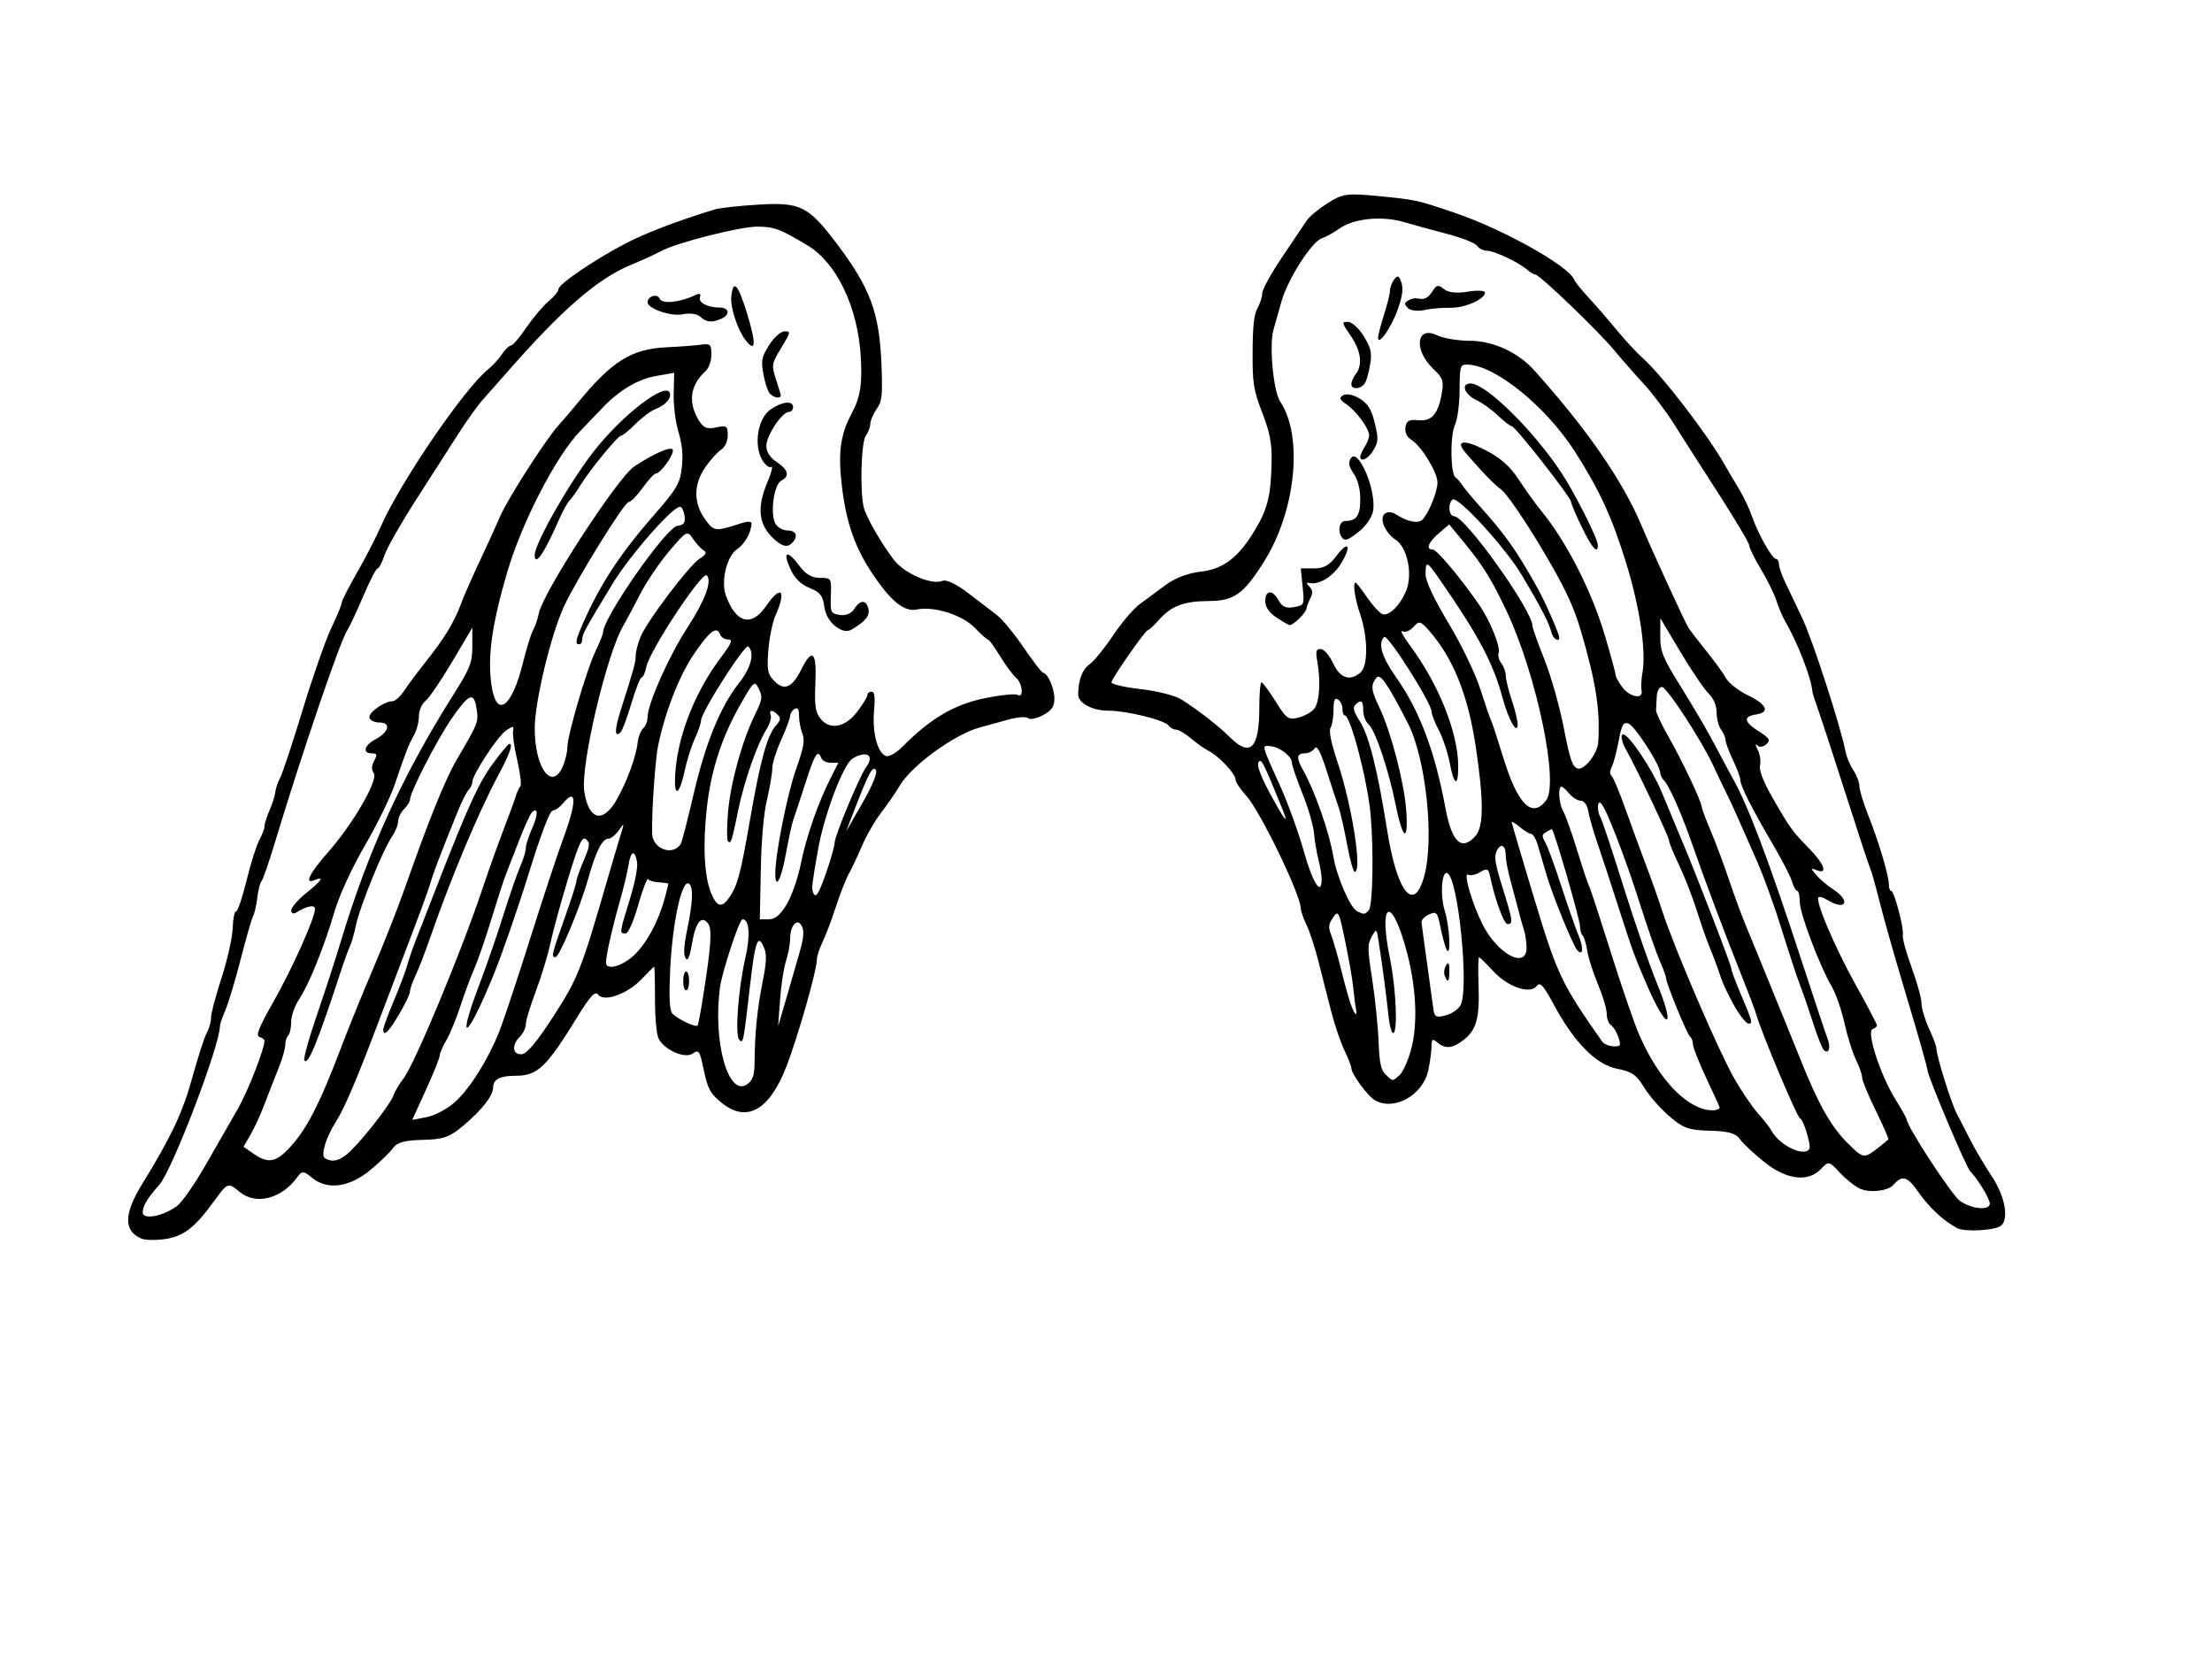 <?xml version="1.0"?><svg width="640" height="480" xmlns="http://www.w3.org/2000/svg">
 <title>wings</title>
 <g>
  <title>Layer 1</title>
  <path fill="black" d="m40.866,358.351c-5.12,-2.243 -5.054,-7.095 0.215,-15.683c8.584,-13.993 11.778,-20.784 14.613,-31.072c1.612,-5.85 3.478,-11.611 4.147,-12.802c0.669,-1.191 1.217,-3.153 1.217,-4.359c0,-1.206 1.368,-6.385 3.041,-11.508c1.672,-5.123 3.122,-11.595 3.222,-14.383c0.1,-2.787 0.539,-4.969 0.976,-4.847c0.437,0.122 1.809,-3.915 3.05,-8.97c1.24,-5.055 2.913,-10.351 3.716,-11.769c0.804,-1.418 1.461,-3.164 1.461,-3.879c0,-0.716 0.668,-2.824 1.484,-4.684c0.816,-1.86 1.56,-4.213 1.653,-5.227c0.093,-1.014 0.721,-2.871 1.395,-4.125c0.674,-1.254 3.607,-10.113 6.519,-19.687c2.911,-9.574 6.642,-20.228 8.291,-23.677c1.649,-3.449 2.999,-6.728 3.001,-7.287c0.002,-0.559 1.96,-4.412 4.35,-8.562c2.391,-4.15 5.525,-10.226 6.966,-13.502c5.595,-12.727 24.121,-39.879 30.981,-45.407c1.292,-1.041 3.112,-3.028 4.045,-4.417c0.933,-1.388 2.108,-2.524 2.611,-2.524c0.503,0 2.549,-2.387 4.547,-5.304c1.998,-2.917 4.889,-6.328 6.425,-7.581c1.536,-1.252 2.792,-2.795 2.792,-3.428c0,-1.442 10.255,-8.435 19.332,-13.183c5.842,-3.056 14.382,-6.325 25.776,-9.868c1.418,-0.441 7.176,-1.078 12.797,-1.417c12.039,-0.725 14.389,0.433 22.43,11.054c9.873,13.04 12.536,20.19 13.113,35.213c0.353,9.181 0.2,10.571 -1.418,12.903c-0.998,1.437 -1.814,3.368 -1.814,4.291c0,0.922 -0.58,2.446 -1.289,3.385c-1.349,1.788 -1.755,16.228 -0.584,20.803c0.738,2.883 5.014,10.312 8.723,15.153c3.02,3.942 10.937,7.359 14.043,6.062c1.102,-0.46 4.043,0.938 7.434,3.535c3.086,2.363 6.842,5.237 8.347,6.388c1.505,1.15 4.977,5.368 7.715,9.373c2.738,4.005 5.249,7.281 5.579,7.281c1.308,0 3.301,4.483 3.301,7.424c0,2.4 -0.765,3.515 -3.345,4.875c-1.84,0.97 -3.766,1.348 -4.28,0.841c-0.514,-0.507 -3.165,-0.294 -5.891,0.474c-2.726,0.768 -6.31,1.755 -7.964,2.194c-7.288,1.935 -19.766,10.967 -23.218,16.806c-1.216,2.058 -3.653,5.593 -5.414,7.857c-1.761,2.264 -4.256,6.585 -5.543,9.603c-1.287,3.018 -3.012,6.675 -3.832,8.126c-0.82,1.451 -2.515,5.773 -3.766,9.603c-1.251,3.831 -2.996,8.437 -3.878,10.236c-0.882,1.799 -1.604,4.094 -1.604,5.098c0,2.988 -5.52,22.323 -8.773,30.729c-4.888,12.631 -11.411,16.401 -18.568,10.731c-3.401,-2.695 -4.222,-4.156 -5.33,-9.483c-1.201,-5.776 -1.469,-6.184 -3.23,-4.929c-2.229,1.588 -8.143,-0.991 -9.864,-4.301c-0.615,-1.183 -1.062,-5.996 -1.062,-11.435c0,-5.166 -0.105,-9.392 -0.233,-9.392c-0.128,0 -1.768,1.622 -3.645,3.605c-4.054,4.284 -10.867,6.719 -12.552,4.487c-0.877,-1.162 -2.268,0.33 -6.1,6.547c-8.989,14.583 -11.448,16.914 -17.838,16.914c-4.433,0 -6.458,1.047 -6.458,3.337c0,2.417 -3.177,6.51 -8.592,11.069c-4.026,3.39 -5.771,4.003 -11.79,4.142c-5.243,0.121 -7.468,0.746 -8.627,2.421c-0.859,1.241 -3.866,4.137 -6.682,6.434c-6.022,4.912 -12.327,5.718 -16.671,2.131c-2.44,-2.015 -2.957,-2.052 -4.207,-0.305c-4.546,6.353 -12.048,8.308 -16.774,4.372c-3.318,-2.763 -3.507,-2.7 -7.202,2.409c-5.966,8.25 -9.214,10.667 -15.253,11.354c-2.363,0.269 -5.069,0.15 -6.014,-0.264zm10.31,-9.384c1.418,-1.027 5.165,-6.384 8.328,-11.904c3.163,-5.52 7.344,-12.815 9.293,-16.211c2.933,-5.112 7.726,-17.362 7.726,-19.746c0,-0.347 -0.659,-0.834 -1.464,-1.081c-1.119,-0.344 -0.18,-2.713 3.978,-10.039c5.52,-9.726 12.092,-24.4 12.092,-26.999c0,-1.342 -2.293,-0.896 -5.505,1.073c-0.753,0.461 -1.369,0.166 -1.369,-0.657c0,-0.823 1.933,-3.06 4.296,-4.971c4.583,-3.708 5.439,-5.022 2.463,-3.779c-3.077,1.285 -1.52,-1.909 3.989,-8.179c7.185,-8.179 14.429,-20.691 13.155,-22.724c-0.727,-1.161 -0.696,-2.095 0.125,-3.673c0.932,-1.794 0.822,-2.116 -0.724,-2.116c-2.803,0 -2.164,-2.352 1.108,-4.076c3.883,-2.046 4.532,-4.848 1.123,-4.844c-1.431,0.002 -2.741,-0.642 -2.911,-1.429c-0.316,-1.462 4.352,-4.741 6.748,-4.741c0.729,0 2.248,-1.402 3.376,-3.116c1.128,-1.714 3.984,-5.542 6.346,-8.508c5.243,-6.58 8.126,-11.342 10.06,-16.614c0.808,-2.201 3.222,-7.706 5.365,-12.233c2.143,-4.527 4.819,-10.392 5.946,-13.033c2.151,-5.039 13.262,-22.356 16.892,-26.325c1.165,-1.275 3.665,-4.203 5.556,-6.507c9.908,-12.078 15.526,-15.579 25.776,-16.062c3.78,-0.178 8.227,-0.516 9.881,-0.752c2.673,-0.38 3.007,-0.063 3.007,2.852c0,1.824 -0.747,3.956 -1.682,4.802c-4.397,3.977 -5.136,8.852 -2.119,13.978c1.442,2.451 2.428,2.893 5.155,2.309c3.021,-0.647 3.372,-0.414 3.372,2.236c0,1.779 -0.77,3.461 -1.933,4.22c-1.063,0.694 -3.128,2.994 -4.589,5.111c-3.424,4.962 -3.412,10.378 0.035,15.112c2.527,3.471 2.845,3.501 10.569,0.993c1.536,-0.499 2.792,-0.487 2.792,0.025c0,2.559 -1.916,6.037 -4.135,7.504c-2.955,1.954 -4.764,9.177 -3.325,13.281c2.839,8.101 7.427,9.399 11.617,3.288c4.353,-6.348 6.071,-4.808 2.823,2.532c-0.886,2.003 -1.831,6.563 -2.1,10.133c-0.422,5.601 -0.234,6.778 1.373,8.574c3.021,3.378 5.387,2.523 8.131,-2.937c3.264,-6.497 4.522,-5.198 4.092,4.228c-0.265,5.814 -0.01,7.837 1.211,9.601c2.579,3.727 7.14,3.134 10.692,-1.392c1.721,-2.193 3.13,-4.451 3.13,-5.016c0,-0.566 0.543,-1.029 1.207,-1.029c0.915,0 1.094,1.346 0.74,5.564c-0.522,6.216 0.889,11.781 3.296,13.001c0.872,0.442 3.005,-0.71 4.957,-2.677c8.018,-8.081 14.869,-12.142 23.512,-13.937c4.696,-0.975 9.085,-1.438 9.753,-1.029c1.89,1.158 1.458,-3.36 -0.48,-5.016c-0.931,-0.796 -3,-3.596 -4.598,-6.222c-1.597,-2.626 -3.163,-4.775 -3.48,-4.775c-0.317,0 -2.018,-1.513 -3.78,-3.361c-3.553,-3.728 -11.908,-6.378 -16.793,-5.327c-3.619,0.779 -7.532,-2.381 -12.887,-10.407c-4.898,-7.34 -7.358,-14.21 -8.67,-24.204c-1.348,-10.271 -0.682,-15.823 2.641,-21.998c2.573,-4.78 3.179,-8.583 2.672,-16.747c-0.883,-14.217 -6.966,-26.897 -15.326,-31.947c-7.913,-4.78 -9.668,-5.44 -14.556,-5.471c-5.008,-0.032 -23.583,4.693 -27.924,7.103c-1.418,0.787 -5.399,2.604 -8.848,4.038c-9.659,4.016 -20.02,13.063 -36.26,31.659c-2.126,2.435 -5.026,5.717 -6.444,7.293c-1.418,1.576 -4.554,5.945 -6.97,9.709c-2.416,3.764 -7.955,12.399 -12.309,19.19c-4.354,6.791 -8.477,14.045 -9.162,16.12c-0.685,2.075 -1.575,3.773 -1.978,3.773c-0.403,0 -2.229,3.519 -4.059,7.819c-1.83,4.301 -3.996,8.919 -4.813,10.262c-2.236,3.673 -12.984,35.26 -20.924,61.487c-1.713,5.659 -3.437,10.611 -3.832,11.004c-0.395,0.393 -0.915,2.453 -1.156,4.578c-0.241,2.124 -0.801,4.581 -1.244,5.458c-0.443,0.878 -2.07,6.535 -3.617,12.571c-1.546,6.036 -3.523,12.614 -4.393,14.616c-0.87,2.003 -1.582,4.08 -1.582,4.617c0,5.584 -13.799,41.738 -17.52,45.901c-3.448,3.858 -4.819,6.135 -4.819,8.001c0,2.24 5.744,1.19 9.881,-1.806zm190.565,-167.76c-1.784,-1.36 -2.936,-3.42 -3.271,-5.851c-0.42,-3.052 -1.217,-4.034 -4.273,-5.263c-2.543,-1.022 -4.351,-2.843 -5.595,-5.631c-2.251,-5.048 -0.787,-5.419 2.732,-0.691c1.766,2.373 3.583,3.43 5.898,3.43c3.326,0 3.344,0.029 3.156,5.145c-0.179,4.877 -0.043,5.167 2.61,5.575c1.704,0.262 3.325,-0.409 4.143,-1.715c1.694,-2.704 3.469,-2.751 4.104,-0.109c0.487,2.027 -0.781,3.629 -4.759,6.014c-1.359,0.815 -2.865,0.528 -4.745,-0.905zm-17.013,-24.571c-5.223,-4.214 -6.005,-9.349 -2.631,-17.286c1.149,-2.702 1.607,-4.619 1.02,-4.259c-0.588,0.36 -1.767,-0.577 -2.62,-2.083c-2.518,-4.443 -1.181,-12.128 2.543,-14.612c3.408,-2.274 6.42,-2.547 6.42,-0.582c0,0.755 -0.55,1.372 -1.223,1.372c-1.957,0 -6.51,6.851 -6.51,9.795c0,1.78 1.019,3.372 3.007,4.698c3.374,2.251 3.83,4.111 1.319,5.384c-2.116,1.072 -3.287,9.402 -1.74,12.377c0.584,1.124 2.174,2.043 3.534,2.043c2.77,0 3.254,1.979 0.963,3.937c-1.034,0.884 -2.32,0.636 -4.081,-0.785zm-1.943,-42.712c-0.599,-0.607 -1.455,-3.138 -1.901,-5.623c-0.723,-4.025 -0.541,-4.951 1.668,-8.478c1.364,-2.178 3.358,-3.959 4.433,-3.959c1.851,0 1.801,0.25 -0.941,4.767c-2.739,4.512 -2.83,4.971 -1.7,8.574c0.657,2.094 1.335,4.27 1.508,4.836c0.416,1.362 -1.687,1.281 -3.067,-0.117zm-7.183,-15.659c-2.229,-2.945 -4.303,-9.295 -4.024,-12.321c0.501,-5.422 1.981,-3.803 4.686,5.125c2.603,8.593 2.364,11.193 -0.662,7.196zm-13.04,-6.669c-0.853,-0.793 -3.106,-1.094 -5.006,-0.67c-3.304,0.738 -10.197,-1.614 -10.197,-3.48c0,-1.76 2.883,-2.615 3.494,-1.037c0.627,1.62 5.8,1.13 10.173,-0.962c1.353,-0.648 1.876,-0.495 1.513,0.442c-0.619,1.6 2.063,3.069 5.656,3.097c2.848,0.023 3.123,2.117 0.43,3.27c-2.729,1.168 -4.276,0.999 -6.063,-0.66zm-119.363,241.073c5.328,-5.443 9.082,-12.657 15.784,-30.334c2.002,-5.28 6.086,-15.32 9.076,-22.312c2.99,-6.991 7.115,-17.488 9.168,-23.325c6.861,-19.511 11.615,-31.275 14.897,-36.862c6.238,-10.618 6.375,-10.967 5.78,-14.746c-0.79,-5.025 -2.122,-4.522 -7.156,2.705c-4.206,6.038 -12.125,21.432 -12.125,23.57c0,0.565 -0.773,1.798 -1.718,2.74c-0.945,0.942 -1.718,2.539 -1.718,3.547c0,1.008 -0.799,2.988 -1.775,4.398c-2.559,3.697 -9.27,20.175 -10.4,25.533c-0.529,2.511 -1.326,5.31 -1.77,6.218c-0.444,0.909 -1.472,3.687 -2.285,6.173c-7.06,21.604 -9.861,28.485 -10.911,26.809c-0.3,-0.479 1.318,-6.307 3.595,-12.951c2.277,-6.644 5.407,-16.277 6.955,-21.406c8.025,-26.588 17.781,-47.954 32.699,-71.607c4.761,-7.55 5.369,-9.121 5.365,-13.864l-0.005,-5.349l-5.795,9.8c-3.187,5.39 -6.665,10.505 -7.728,11.366c-1.095,0.888 -1.933,2.837 -1.933,4.497c0,1.612 -0.642,4.064 -1.427,5.449c-1.574,2.777 -2.225,4.447 -5.578,14.313c-1.254,3.689 -5.15,11.646 -8.658,17.682c-3.739,6.434 -7.356,14.297 -8.742,19.002c-3.049,10.358 -7.459,21.268 -10.298,25.48c-1.233,1.829 -2.242,4.725 -2.242,6.436c0,1.71 -0.387,3.491 -0.859,3.957c-0.473,0.466 -0.859,1.71 -0.859,2.764c0,1.054 -0.87,4.065 -1.933,6.693c-1.063,2.627 -2.863,7.24 -4,10.251c-1.137,3.011 -2.984,7.054 -4.105,8.984l-2.038,3.509l2.816,1.965c4.081,2.848 6.31,2.605 9.921,-1.085zm18.066,0.506c4.286,-4.172 11.67,-13.71 12.579,-16.248c0.443,-1.237 1.739,-3.424 2.881,-4.86c3.15,-3.964 16.746,-36.63 22.894,-55.007c1.767,-5.282 4.52,-12.999 6.117,-17.149c1.597,-4.15 3.178,-8.471 3.513,-9.603c0.335,-1.132 0.92,-2.396 1.3,-2.809c0.38,-0.413 -0.024,-3.808 -0.897,-7.545c-0.873,-3.737 -1.411,-7.578 -1.195,-8.536c0.315,-1.399 -0.088,-1.408 -2.048,-0.051c-2.497,1.731 -9.743,12.812 -9.743,14.901c0,0.638 -0.484,1.654 -1.076,2.257c-0.592,0.603 -2.073,3.566 -3.291,6.585c-5.009,12.413 -6.913,17.407 -7.735,20.287c-0.477,1.669 -2.685,7.774 -4.907,13.565c-2.222,5.791 -6.443,16.904 -9.378,24.694c-6.89,18.283 -10.491,26.79 -13.042,30.808c-2.935,4.623 -4.51,9.783 -3.24,10.611c2.121,1.384 4.546,0.751 7.268,-1.899zm9.626,-35.32c0,-0.576 1.362,-4.276 3.026,-8.223c1.665,-3.947 3.409,-8.568 3.877,-10.271c0.468,-1.702 1.576,-4.947 2.462,-7.211c0.886,-2.264 3.685,-9.44 6.218,-15.948c8.904,-22.87 12.091,-29.824 16.217,-35.379c2.29,-3.083 4.384,-5.606 4.654,-5.606c1.192,0 0.225,2.717 -3.341,9.388c-5.517,10.32 -13.731,29.917 -19.354,46.173c-1.566,4.527 -3.563,9.704 -4.437,11.503c-0.875,1.8 -1.59,3.861 -1.59,4.581c0,0.72 -1.433,3.723 -3.184,6.674c-3.052,5.143 -4.549,6.563 -4.549,4.318zm20.687,21.056c4.376,-3.912 9.73,-12.46 12.986,-20.734c1.179,-2.996 5.166,-15.017 8.86,-26.712c3.694,-11.695 8.007,-24.74 9.586,-28.989c3.89,-10.47 3.853,-14.823 -0.086,-10.066c-0.917,1.108 -2.271,2.059 -3.007,2.114c-0.837,0.062 -3.432,6.867 -6.924,18.16c-3.072,9.933 -7.632,23.091 -10.134,29.239c-7.658,18.817 -11.088,21.21 -4.149,2.894c2.068,-5.458 5.209,-14.553 6.981,-20.212c1.772,-5.659 3.947,-11.928 4.833,-13.931c0.886,-2.003 1.611,-4.377 1.611,-5.276c0,-0.899 0.815,-3.463 1.812,-5.698c1.786,-4.005 1.762,-6.422 -0.047,-4.638c-0.509,0.503 -2.178,4.15 -3.709,8.106c-1.53,3.955 -3.255,8.39 -3.833,9.855c-0.578,1.465 -2.461,7.277 -4.184,12.916c-1.723,5.639 -3.963,12.121 -4.978,14.405c-1.015,2.284 -2.801,7.095 -3.969,10.693c-1.168,3.597 -2.998,8.046 -4.067,9.886c-1.069,1.84 -1.943,3.866 -1.943,4.503c0,0.636 -1.788,5.08 -3.972,9.874l-3.972,8.717l4.187,-0.796c2.303,-0.438 5.957,-2.378 8.119,-4.311zm86.745,-11.655c0.054,-8.187 0.79,-15.517 2.325,-23.155c1.056,-5.254 1.211,-7.881 0.563,-9.522c-1.869,-4.732 -2.665,-2.779 -4.165,10.227c-1.967,17.058 -1.994,17.197 -3.144,16.062c-1.296,-1.279 -0.32,-14.608 1.723,-23.534c1.528,-6.675 1.197,-11.358 -0.802,-11.358c-0.895,0 -5.91,15.2 -6.513,19.738c-2.108,15.876 2.451,31.943 7.932,27.955c1.593,-1.159 2.055,-2.585 2.081,-6.414zm-58.169,-13.267c7.102,-11.002 7.998,-13.277 15.632,-39.673c1.309,-4.527 2.955,-10.083 3.658,-12.347c1.256,-4.048 1.249,-4.076 -0.412,-1.715c-0.929,1.32 -2.275,2.401 -2.992,2.401c-1.801,0 -3.614,3.592 -5.886,11.661c-2.35,8.347 -8.324,22.636 -9.462,22.636c-1.258,0 -1.091,-0.712 2.61,-11.14c1.89,-5.326 3.437,-10.16 3.437,-10.742c0,-0.582 0.949,-3.29 2.108,-6.018c1.868,-4.394 1.951,-5.101 0.732,-6.19c-1.131,-1.011 -2.057,1.001 -5.195,11.285c-2.1,6.883 -4.403,15.293 -5.117,18.689c-0.714,3.395 -2.612,9.65 -4.216,13.898c-1.605,4.249 -2.918,8.576 -2.918,9.616c0,1.04 -0.773,2.662 -1.718,3.605c-2.435,2.428 -2.155,5.241 0.504,5.055c1.541,-0.108 4.374,-3.489 9.236,-11.021zm43.276,-5.656c2.334,-14.763 2.653,-19.513 1.418,-21.149c-1.872,-2.481 -3.591,-0.339 -4.619,5.756c-0.683,4.049 -1.235,5.304 -1.88,4.274c-0.645,-1.03 -0.501,-3.474 0.492,-8.321c1.57,-7.665 1.782,-11.986 0.644,-13.11c-2.103,-2.076 -4.986,11.007 -5.615,25.486c-0.321,7.389 -0.144,10.902 0.598,11.88c1.129,1.489 6.857,4.242 7.386,3.551c0.175,-0.229 0.884,-3.994 1.576,-8.368zm-5.76,-4.522c0,-1.509 0.387,-2.744 0.859,-2.744c0.473,0 0.859,1.235 0.859,2.744c0,1.509 -0.387,2.744 -0.859,2.744c-0.473,0 -0.859,-1.235 -0.859,-2.744zm33.608,-8.029c1.308,-4.641 1.459,-6.403 0.678,-7.905c-1.271,-2.446 -3.355,-0.071 -3.355,3.824c0,1.454 -0.535,4.311 -1.188,6.348c-0.653,2.037 -1.43,7.1 -1.726,11.25l-0.538,7.545l2.223,-7.545c1.223,-4.15 2.98,-10.233 3.906,-13.517zm-47.86,0.618c3.659,-3.433 7.046,-9.691 8.882,-16.411c0.591,-2.162 1.074,-4.074 1.074,-4.25c0,-0.176 -1.2,-0.374 -2.666,-0.441c-1.466,-0.067 -2.897,-0.49 -3.179,-0.94c-0.282,-0.45 -1.572,2.905 -2.866,7.458c-1.417,4.984 -2.887,8.277 -3.695,8.277c-1.779,0 -1.753,-0.203 1.254,-9.88c1.507,-4.848 2.384,-9.421 2.09,-10.898c-0.727,-3.655 -1.829,-3.134 -2.508,1.184c-0.322,2.051 -1.478,6.835 -2.569,10.632c-2.064,7.187 -3.905,15.387 -3.905,17.398c0,2.319 4.651,1.095 8.087,-2.128zm44.268,-14.879c1.435,-2.451 3.234,-7.632 3.998,-11.513c1.506,-7.647 5.016,-17.767 8.617,-24.845l2.268,-4.459l-2.207,0c-1.214,0 -2.446,-0.617 -2.738,-1.372c-1.013,-2.616 -1.831,-1.329 -4.58,7.202c-1.52,4.716 -3.099,9.5 -3.509,10.632c-0.411,1.132 -1.388,5.608 -2.172,9.946c-1.358,7.516 -3.073,10.609 -3.041,5.488c0.035,-5.712 3.467,-22.884 6.013,-30.087c2.233,-6.318 2.583,-8.307 1.807,-10.289c-0.529,-1.352 -0.961,-3.681 -0.961,-5.177c0,-1.854 -0.41,-2.468 -1.289,-1.93c-0.709,0.434 -1.289,1.346 -1.289,2.027c0,0.68 -1.16,3.794 -2.578,6.918c-1.418,3.125 -2.578,6.817 -2.578,8.205c0,1.388 -0.686,5.462 -1.525,9.054c-0.989,4.237 -1.622,11.47 -1.802,20.593l-0.277,14.062l2.618,0c1.845,0 3.388,-1.316 5.226,-4.456zm-17.035,-1.374c2.64,-3.536 3.538,-6.76 6.278,-22.551c3.072,-17.704 5.016,-24.796 7.592,-27.698c1.34,-1.51 1.444,-2.127 0.516,-3.066c-1.563,-1.581 -2.671,-1.524 -2.04,0.105c0.281,0.727 -0.3,2.618 -1.292,4.202c-2.718,4.339 -6.405,14.931 -8.124,23.338c-1.847,9.029 -2.094,9.78 -2.943,8.943c-0.363,-0.359 -0.365,-4.127 -0.004,-8.374c0.724,-8.516 4.043,-20.568 7.768,-28.2c2.179,-4.467 2.29,-5.194 1.151,-7.545c-1.201,-2.479 -1.447,-2.277 -5.182,4.257c-5.484,9.592 -8.581,19.019 -9.829,29.915c-1.244,10.86 -0.799,20.057 1.204,24.94c1.568,3.82 2.977,4.318 4.905,1.735zm28.475,-7.909c1.3,-3.762 2.363,-7.566 2.363,-8.454c0,-1.898 7.323,-19.457 9.094,-21.802c2.602,-3.448 0.165,-4.987 -3.938,-2.488c-2.636,1.605 -8.214,16.342 -9.961,26.317c-1.765,10.075 -1.891,11.121 -1.476,12.278c0.754,2.103 1.616,0.816 3.919,-5.851zm-42.176,-8.022c0.313,-0.481 2.001,-7.018 3.752,-14.527c3.461,-14.841 7.757,-25.305 13.229,-32.226c3.394,-4.291 4.458,-8.576 2.588,-10.421c-0.94,-0.927 -13.694,19.058 -13.694,21.457c0,0.738 -0.795,3.06 -1.767,5.159c-0.972,2.099 -2.285,6.22 -2.917,9.157c-1.757,8.16 -3.418,8.023 -2.666,-0.219c0.976,-10.694 5.84,-22.705 13.127,-32.414c3.074,-4.096 3.502,-5.145 2.1,-5.145c-0.969,0 -2,-0.617 -2.292,-1.372c-1.033,-2.668 -2.922,-1.294 -7.592,5.52c-4.263,6.221 -8.425,16.874 -10.438,26.719c-0.959,4.688 -2.118,23.963 -1.577,26.215c0.954,3.967 6.074,5.286 8.147,2.098zm56.493,-21.379c-0.881,-1.471 -2.044,0.64 -6.006,10.901l-2.648,6.859l4.716,-8.231c2.875,-5.019 4.412,-8.738 3.938,-9.529zm-74.78,8.139c2.965,-5.393 5.449,-12.323 5.881,-16.411c0.158,-1.491 0.856,-3.219 1.551,-3.841c0.695,-0.621 1.265,-2.055 1.265,-3.186c0,-3.845 6.141,-17.674 11.516,-25.932c5.132,-7.885 7.229,-13.551 5.607,-15.151c-1.304,-1.287 -16.562,21.832 -17.491,26.501c-0.334,1.68 -0.94,3.055 -1.346,3.055c-0.406,0 -1.734,3.36 -2.951,7.466c-1.217,4.106 -2.624,7.872 -3.127,8.369c-1.818,1.794 -1.796,-0.68 0.059,-6.484c3.764,-11.779 4.296,-13.721 4.296,-15.683c0,-1.097 0.63,-3.53 1.4,-5.406c1.896,-4.619 14.093,-20.733 17.171,-22.685c1.728,-1.096 2.089,-1.783 1.19,-2.269c-0.709,-0.383 -2.1,-1.872 -3.091,-3.309c-1.787,-2.59 -1.847,-2.56 -6.973,3.466c-2.844,3.343 -6.673,9.016 -8.508,12.606c-1.835,3.59 -3.961,7.581 -4.723,8.867c-4.854,8.194 -12.493,40.587 -11.338,48.081c1.304,8.464 5.554,9.324 9.612,1.945zm-15.839,-9.204c0.736,-1.677 1.338,-4.187 1.338,-5.577c0,-3.453 5.554,-22.39 8.177,-27.881c1.173,-2.456 2.133,-4.841 2.133,-5.301c0,-4.339 18.592,-30.901 21.63,-30.901c0.705,0 1.513,-0.369 1.796,-0.82c0.68,-1.085 -0.207,-4.667 -1.155,-4.667c-2.206,0 -14.618,14.185 -19.563,22.358c-8.143,13.46 -8.722,14.525 -8.722,16.055c0,0.755 -0.387,1.372 -0.859,1.372c-1.269,0 -1.068,-1.158 1.036,-5.962c4.923,-11.243 10.719,-20.123 20.284,-31.079c6.928,-7.935 7.848,-9.49 8.35,-14.117c0.4,-3.681 0.117,-6.686 -0.967,-10.289c-0.869,-2.888 -1.468,-7.686 -1.384,-11.094l0.148,-6.005l-5.356,0.939c-5.113,0.896 -10.583,4.142 -15.237,9.04c-1.181,1.243 -4.182,4.37 -6.668,6.948c-6.893,7.146 -16.795,26.296 -21.011,40.631c-4.467,15.189 -5.787,24.596 -4.6,32.769c1.429,9.838 5.883,6.675 9.123,-6.479c0.997,-4.048 2.316,-8.285 2.932,-9.417c0.616,-1.132 1.354,-3.293 1.641,-4.803c1.127,-5.935 22.807,-39.325 27.606,-42.518c5.665,-3.769 10.723,-5.964 11.157,-4.842c0.492,1.271 -3.529,6.891 -4.93,6.891c-0.465,0 -2.166,1.852 -3.78,4.116c-1.615,2.264 -3.442,4.116 -4.061,4.116c-1.228,0 -15.127,22.44 -18.694,30.181c-3.841,8.335 -8.474,27.628 -8.474,35.289c0,11.494 4.957,18.245 8.114,11.05zm-8.114,-61.163c0,-3.312 9.659,-20.356 16.8,-29.644c8.123,-10.566 21.011,-20.579 22.277,-17.309c0.59,1.525 -1.233,3.6 -4.136,4.709c-1.339,0.511 -3.941,2.449 -5.782,4.305c-1.842,1.856 -3.708,3.375 -4.147,3.375c-0.95,0 -9.163,10.02 -11.898,14.518c-1.058,1.739 -2.43,3.66 -3.05,4.268c-0.62,0.608 -2.069,3.267 -3.22,5.908c-4.062,9.321 -6.843,13.331 -6.843,9.87zm411.549,194.712c-3.92,-2.053 -8.115,-5.973 -11.36,-10.616c-3.074,-4.4 -4.559,-4.788 -7.108,-1.861c-1.516,1.741 -6.737,2.353 -9.537,1.118c-1.495,-0.659 -4.158,-2.759 -5.92,-4.668c-3.113,-3.373 -3.266,-3.403 -5.472,-1.074c-3.708,3.915 -9.936,3.153 -16.391,-2.007c-3.041,-2.431 -6.227,-5.428 -7.079,-6.659c-1.146,-1.656 -3.398,-2.282 -8.647,-2.403c-6.129,-0.142 -7.743,-0.721 -11.823,-4.246c-2.599,-2.245 -5.885,-6.017 -7.303,-8.383c-2.106,-3.514 -3.519,-4.483 -7.72,-5.297c-6.103,-1.182 -12.454,-7.616 -18.351,-18.589c-2.995,-5.573 -3.969,-6.631 -4.933,-5.355c-1.873,2.482 -8.336,0.288 -12.535,-4.256c-2.044,-2.212 -3.91,-4.035 -4.147,-4.05c-0.236,-0.015 -0.3,3.621 -0.143,8.081c0.336,9.499 -0.57,12.845 -4.281,15.801c-3.158,2.515 -5.339,2.727 -7.662,0.742c-1.37,-1.171 -1.662,-0.966 -1.662,1.167c0,1.423 -0.437,4.588 -0.971,7.033c-1.564,7.164 -10.067,11.803 -15.513,8.463c-2.12,-1.3 -6.715,-7.607 -6.715,-9.217c0,-0.531 -0.916,-2.883 -2.037,-5.228c-1.12,-2.345 -2.86,-7.496 -3.866,-11.447c-1.006,-3.951 -2.654,-10.425 -3.66,-14.386c-1.007,-3.961 -2.553,-8.675 -3.437,-10.474c-0.883,-1.8 -1.626,-3.96 -1.65,-4.802c-0.116,-4.051 -11.823,-28.188 -15.735,-32.442c-1.712,-1.862 -3.12,-4.002 -3.129,-4.757c-0.02,-1.665 -4.813,-6.758 -7.748,-8.232c-1.17,-0.588 -3.475,-2.217 -5.122,-3.621c-1.647,-1.403 -3.6,-2.552 -4.339,-2.552c-0.739,0 -1.712,-0.53 -2.161,-1.178c-1.1,-1.587 -12.141,-4.309 -17.481,-4.309c-4.584,0 -8.689,-2.215 -8.67,-4.679c0.033,-4.179 1.182,-7.235 3.277,-8.715c1.28,-0.904 4.344,-4.668 6.809,-8.363c2.465,-3.695 5.938,-7.774 7.717,-9.063c1.779,-1.289 5.169,-3.79 7.531,-5.557c2.6,-1.945 6.51,-3.45 9.906,-3.813c6.741,-0.722 11.126,-4.066 15.975,-12.184c3.704,-6.201 4.625,-10.159 4.754,-20.431c0.059,-4.712 -0.587,-7.9 -2.728,-13.455c-2.522,-6.543 -2.802,-8.315 -2.775,-17.515c0.022,-7.423 0.41,-10.905 1.411,-12.672c0.759,-1.34 1.381,-3.298 1.381,-4.352c0,-1.054 2.61,-5.779 5.8,-10.501c3.19,-4.722 6.382,-9.471 7.094,-10.554c0.712,-1.083 3.418,-3.324 6.014,-4.979c4.251,-2.711 5.658,-2.92 14.171,-2.101c11.307,1.088 11.476,1.124 22.23,4.75c14.21,4.792 33.4,15.495 34.963,19.499c0.267,0.685 2.066,2.936 3.998,5.003c1.932,2.067 5.58,6.271 8.106,9.342c2.527,3.071 5.947,6.775 7.601,8.231c5.62,4.95 19.038,22.413 23.96,31.184c0.762,1.359 2.506,4.314 3.874,6.568c1.368,2.254 3.108,5.893 3.866,8.088c1.758,5.091 5.859,12.369 6.97,12.369c0.469,0 0.853,0.674 0.853,1.498c0,0.824 0.787,3.139 1.748,5.145c0.961,2.006 3.215,6.737 5.009,10.514c2.98,6.276 11.193,31.612 12.502,38.567c0.301,1.598 1.31,4.009 2.243,5.357c0.933,1.348 1.727,3.436 1.764,4.64c0.037,1.203 1.177,4.966 2.532,8.362c3.015,7.551 5.992,17.523 5.992,20.067c0,1.036 0.295,1.883 0.656,1.883c0.903,0 3.794,10.92 3.396,12.828c-0.177,0.849 0.965,5.05 2.538,9.337c1.573,4.286 2.861,8.958 2.861,10.382c0,1.424 0.967,4.681 2.148,7.238c1.181,2.557 2.148,5.128 2.148,5.713c0,2.158 4.206,15.658 5.913,18.98c0.969,1.886 2.839,5.514 4.154,8.061c1.315,2.547 4.034,7.118 6.043,10.157c3.652,5.526 4.898,11.943 2.734,14.078c-1.484,1.464 -10.494,2.026 -12.835,0.8zm9.457,-7.097c0,-1.377 -3.651,-7.385 -5.655,-9.306c-1.171,-1.122 -12.389,-27.669 -12.389,-29.318c0,-0.649 -2.641,-9.958 -5.868,-20.687c-3.228,-10.729 -6.786,-23.211 -7.909,-27.739c-1.122,-4.527 -2.359,-8.934 -2.749,-9.793c-0.39,-0.859 -3.542,-10.428 -7.004,-21.264c-3.462,-10.836 -7.063,-21.863 -8.001,-24.504c-0.939,-2.641 -1.728,-5.11 -1.753,-5.488c-0.263,-3.853 -4.287,-14.227 -7.957,-20.512c-0.709,-1.214 -1.825,-3.851 -2.481,-5.859c-0.656,-2.008 -2.686,-6.133 -4.511,-9.166c-1.825,-3.033 -3.318,-6.064 -3.318,-6.736c0,-0.672 -3.939,-7.332 -8.754,-14.801c-4.815,-7.468 -10.665,-16.615 -13.001,-20.325c-2.336,-3.711 -6.226,-8.885 -8.645,-11.499c-2.419,-2.614 -6.331,-7.073 -8.693,-9.909c-4.832,-5.799 -21.644,-21.919 -22.86,-21.919c-0.435,0 -1.462,-0.598 -2.283,-1.329c-2.406,-2.143 -9.549,-5.531 -11.66,-5.531c-1.07,0 -2.343,-0.633 -2.827,-1.407c-0.485,-0.774 -4.332,-2.308 -8.549,-3.41c-4.217,-1.101 -9.988,-2.682 -12.823,-3.512c-6.257,-1.832 -14.401,-0.992 -18.473,1.905c-1.654,1.177 -3.974,2.465 -5.155,2.863c-2.918,0.982 -9.89,11.934 -11.639,18.283c-0.783,2.843 -1.82,6.509 -2.304,8.145c-1.291,4.368 -0.028,17.85 1.947,20.789c6.673,9.926 4.55,31.49 -4.532,46.05c-6.013,9.639 -8.762,11.624 -16.13,11.65c-7.247,0.025 -10.871,1.412 -14.513,5.553c-1.374,1.563 -2.772,2.841 -3.105,2.841c-0.694,0 -10.17,13.557 -10.547,15.09c-0.137,0.557 3.665,1.455 8.449,1.996c4.784,0.541 10.115,1.904 11.848,3.028c5.378,3.49 10.747,7.682 14.088,10.999c5.797,5.758 8.394,3.104 8.394,-8.576c0,-4.096 0.29,-7.427 0.644,-7.402c0.354,0.025 2.191,2.518 4.081,5.541c3.179,5.083 3.691,5.428 6.823,4.591c1.863,-0.497 3.907,-1.735 4.543,-2.751c1.354,-2.161 1.664,-7.917 0.716,-13.257c-0.564,-3.177 -0.41,-3.773 0.98,-3.773c0.908,0 2.508,1.852 3.556,4.116c2.013,4.348 4.859,5.316 7.925,2.695c2.231,-1.907 2.204,-10.039 -0.056,-16.773c-1.586,-4.724 -2.242,-9.245 -1.342,-9.245c0.207,0 1.649,1.855 3.203,4.123c1.555,2.267 3.531,4.479 4.391,4.915c1.839,0.932 5.221,-2.294 7.033,-6.711c1.946,-4.741 0.358,-12.469 -3.022,-14.704c-3.232,-2.138 -4.933,-6.496 -2.998,-7.682c0.729,-0.447 2.002,-0.367 2.829,0.178c3.553,2.341 6.86,2.96 8.06,1.508c1.942,-2.35 4.184,-8.049 4.184,-10.636c0,-2.88 -4.704,-10.57 -7.507,-12.271c-1.327,-0.806 -1.959,-2.116 -1.76,-3.653c0.243,-1.879 1.062,-2.323 3.795,-2.053c3.887,0.383 5.802,-1.931 6.781,-8.196c0.509,-3.256 0.191,-4.107 -2.473,-6.616c-5.775,-5.441 -5.021,-12.66 1.021,-9.77c1.842,0.881 6.117,1.602 9.5,1.602c6.718,0 13.975,3.329 18.663,8.562c15.394,17.182 25.573,31.934 31.086,45.053c2.947,7.012 12.495,27.811 13.489,29.383c0.477,0.755 2.8,3.776 5.162,6.713c2.362,2.938 4.942,6.498 5.734,7.912c0.791,1.414 3.639,3.64 6.328,4.948c5.528,2.687 6.462,4.914 2.329,5.55c-3.781,0.582 -3.51,2.127 0.859,4.908c3.13,1.992 3.436,2.522 2.141,3.712c-0.831,0.763 -1.991,0.927 -2.578,0.364c-0.723,-0.693 -0.689,-0.28 0.103,1.28c0.644,1.267 0.938,3.271 0.654,4.453c-0.333,1.386 0.93,4.676 3.555,9.262c5.079,8.871 5.709,9.744 10.731,14.872c4.314,4.405 5.391,7.523 2.148,6.219c-1.9,-0.765 -1.904,-0.742 -0.215,1.322c0.945,1.155 3.168,3.043 4.94,4.196c5.184,3.374 3.704,6.332 -1.567,3.132c-1.278,-0.776 -2.497,-1.133 -2.709,-0.794c-0.827,1.32 4.744,14.394 10.699,25.113c3.437,6.186 6.25,11.543 6.25,11.903c0,0.361 -0.572,0.855 -1.271,1.099c-1.839,0.642 2.189,13.107 6.511,20.147c1.844,3.003 3.352,5.665 3.352,5.915c0,2.002 13.109,22.067 15.466,23.672c3.495,2.38 8.592,2.806 8.592,0.718zm-206.422,-169.579c-2.118,-1.403 -3.222,-3.024 -3.222,-4.731c0,-3.285 2.185,-3.361 3.914,-0.136c0.949,1.77 2.179,2.301 4.381,1.89c3.032,-0.565 3.056,-0.621 2.528,-5.891l-0.533,-5.32l3.811,0c2.859,0 4.48,-0.899 6.49,-3.6c3.452,-4.637 4.498,-3.071 1.399,2.094c-2.245,3.742 -6.261,6.277 -9.102,5.748c-1.105,-0.206 -1.113,-0.051 -0.055,1.084c0.917,0.984 0.991,1.792 0.288,3.144c-0.52,1.001 -1.058,2.437 -1.195,3.191c-0.248,1.367 -3.898,4.865 -4.936,4.731c-0.3,-0.039 -1.996,-1.031 -3.768,-2.205zm18.831,-23.333c-1.162,-1.856 -0.523,-4.573 1.075,-4.573c3.275,0 4.366,-1.567 4.366,-6.267c0,-2.971 -0.668,-5.595 -1.885,-7.406c-1.44,-2.143 -1.648,-3.184 -0.879,-4.411c2.117,-3.38 7.469,9.12 6.483,15.14c-0.282,1.72 -1.949,4.246 -3.795,5.749c-3.543,2.886 -4.473,3.192 -5.365,1.767zm5.442,-23.191c0,-0.431 0.58,-1.71 1.289,-2.842c0.709,-1.132 1.289,-2.607 1.289,-3.278c0,-1.939 -3.629,-6.968 -6.444,-8.93c-2.188,-1.525 -2.346,-1.94 -1.042,-2.751c0.845,-0.525 2.96,-0.09 4.7,0.968c2.382,1.448 3.466,3.189 4.385,7.047c1.108,4.647 1.078,5.377 -0.322,7.847c-1.43,2.523 -3.855,3.743 -3.855,1.939zm-2.578,-20.998c0,-0.662 0.58,-1.972 1.289,-2.912c2.045,-2.71 1.512,-6.688 -1.48,-11.052c-2.638,-3.847 -2.675,-4.038 -0.793,-4.038c1.087,0 3.118,1.823 4.514,4.052c2.055,3.282 2.429,4.781 1.963,7.888c-0.316,2.11 -0.955,4.608 -1.42,5.551c-0.961,1.949 -4.072,2.339 -4.072,0.511zm7.733,-13.429c0,-0.687 0.773,-3.671 1.718,-6.631c0.945,-2.96 1.718,-6.102 1.718,-6.981c0,-0.88 0.553,-2.333 1.229,-3.228c0.976,-1.294 1.4,-1.117 2.063,0.861c0.615,1.835 0.34,3.896 -1.043,7.841c-1.809,5.157 -5.685,10.706 -5.685,8.139zm8.616,-8.572c-1.097,-1.163 -1.08,-1.454 0.126,-2.194c0.765,-0.469 1.914,-0.737 2.553,-0.597c2.118,0.465 3.174,-0.048 4.518,-2.193c1.073,-1.713 1.694,-1.812 3.213,-0.515c1.192,1.019 3.721,1.302 6.894,0.773c2.756,-0.46 5.011,-0.352 5.011,0.239c0,1.94 -5.873,4.516 -10.067,4.415c-2.261,-0.055 -5.657,0.241 -7.547,0.657c-1.89,0.416 -4.006,0.153 -4.702,-0.585zm135.812,243.18c1.608,-1.248 3.053,-2.43 3.209,-2.627c0.157,-0.197 -1.486,-3.96 -3.651,-8.363c-2.165,-4.403 -3.936,-8.694 -3.936,-9.535c-0,-0.841 -0.803,-3.159 -1.784,-5.151c-0.981,-1.991 -2.469,-6.728 -3.307,-10.525c-0.837,-3.797 -2.497,-8.579 -3.688,-10.626c-3.603,-6.193 -9.265,-21.211 -9.265,-24.573c0,-1.736 -0.328,-3.157 -0.728,-3.157c-0.4,0 -1.077,-1.199 -1.504,-2.663c-0.427,-1.465 -2.902,-6.278 -5.501,-10.696c-6.054,-10.29 -9.451,-17.002 -9.451,-18.672c0,-0.726 -0.967,-3.344 -2.148,-5.817c-1.181,-2.473 -2.148,-5.079 -2.148,-5.792c0,-0.713 -0.58,-2.064 -1.289,-3.003c-0.709,-0.939 -1.289,-3.161 -1.289,-4.938c0,-2.044 -0.867,-4.085 -2.363,-5.56c-1.3,-1.281 -4.963,-6.697 -8.142,-12.036l-5.779,-9.706l-0.021,5.134c-0.018,4.559 0.677,6.251 6.208,15.11c3.426,5.487 7.776,12.942 9.666,16.567c1.89,3.625 4.129,7.808 4.974,9.295c4.551,8.002 10.418,23.552 20.389,54.041c3.455,10.564 6.686,20.259 7.181,21.545c0.991,2.577 0.299,4.613 -1.098,3.234c-0.488,-0.482 -1.812,-3.785 -2.941,-7.34c-1.129,-3.555 -2.877,-8.624 -3.884,-11.265c-1.007,-2.641 -3.446,-10.049 -5.42,-16.463c-1.974,-6.414 -5.169,-15.226 -7.1,-19.584c-1.931,-4.358 -4.381,-9.914 -5.445,-12.347c-1.064,-2.433 -2.611,-5.758 -3.437,-7.388c-0.826,-1.63 -2.445,-5.026 -3.599,-7.545c-3.431,-7.496 -13.586,-23.101 -15.033,-23.101c-0.738,0 -1.4,1.235 -1.471,2.744c-0.071,1.509 -0.168,3.296 -0.215,3.971c-0.047,0.675 1.625,4.225 3.717,7.888c3.902,6.835 9.515,18.712 9.515,20.132c0,0.438 1.195,3.624 2.656,7.08c1.461,3.456 3.832,9.803 5.27,14.106c1.438,4.302 3.626,10.236 4.862,13.187c1.236,2.951 2.637,6.358 3.113,7.57c0.476,1.213 2.644,6.526 4.819,11.808c2.175,5.282 5.707,13.982 7.85,19.334c5.125,12.802 8.77,19.29 13.509,24.043c4.571,4.586 4.879,4.645 8.696,1.683zm-19.649,0.129c0.595,-0.951 -1.797,-8.835 -2.68,-8.835c-0.745,0 -11.232,-24.909 -12.708,-30.181c-0.317,-1.132 -2.182,-6.071 -4.146,-10.975c-4.753,-11.871 -10.676,-27.613 -14.195,-37.727c-3.266,-9.386 -6.766,-17.324 -8.347,-18.932c-0.594,-0.603 -1.079,-1.611 -1.079,-2.239c0,-2.158 -7.305,-13.487 -9.133,-14.164c-1.532,-0.567 -2.001,0.244 -2.881,4.982c-0.578,3.112 -1.47,6.477 -1.982,7.478c-0.661,1.294 -0.664,2.086 -0.008,2.744c0.507,0.508 2.344,4.937 4.082,9.842c1.738,4.904 4.341,12.004 5.784,15.777c1.443,3.773 3.627,9.946 4.853,13.719c3.408,10.488 16.242,40.31 20.679,48.051c2.173,3.792 5.305,8.399 6.958,10.239c1.654,1.839 3.394,4.072 3.866,4.963c2.225,4.19 9.433,7.657 10.935,5.26zm-21.716,-41.417c-1.614,-2.83 -3.425,-6.688 -4.024,-8.574c-0.599,-1.886 -1.85,-5.282 -2.78,-7.545c-0.93,-2.264 -2.277,-5.968 -2.992,-8.231c-2.176,-6.888 -4.411,-12.71 -6.795,-17.7c-1.249,-2.614 -2.27,-5.202 -2.27,-5.752c0,-1.018 -9.457,-21.017 -12.225,-25.851c-1.49,-2.603 -1.984,-4.886 -1.057,-4.886c1.642,0 8.44,10.139 11.037,16.463c1.705,4.15 4.407,10.632 6.005,14.405c4.251,10.034 14.282,36.066 14.282,37.062c0,0.471 1.094,3.437 2.431,6.591c3.657,8.625 3.804,9.164 2.503,9.164c-0.65,0 -2.502,-2.315 -4.116,-5.144zm-4.255,29.322c0,-0.123 -1.736,-3.915 -3.857,-8.427c-2.121,-4.512 -3.861,-8.925 -3.866,-9.805c-0.005,-0.88 -0.346,-1.806 -0.757,-2.058c-0.805,-0.492 -6.985,-15.52 -6.985,-16.985c0,-0.486 -0.789,-2.653 -1.754,-4.815c-0.964,-2.163 -3.578,-9.666 -5.807,-16.674c-4.343,-13.653 -9.753,-27.637 -11.27,-29.134c-1.133,-1.118 -1.246,2.293 -0.136,4.114c0.437,0.717 3.397,9.637 6.578,19.824c3.181,10.186 7.509,22.716 9.62,27.844c5.616,13.648 3.218,14.585 -2.673,1.045c-3.707,-8.521 -4.259,-10.034 -8.549,-23.401c-2.058,-6.414 -4.719,-14.508 -5.913,-17.987c-1.194,-3.479 -2.388,-7.647 -2.652,-9.26c-0.278,-1.7 -1.168,-2.934 -2.115,-2.934c-0.899,0 -2.385,-0.906 -3.302,-2.014c-0.917,-1.108 -1.958,-2.034 -2.312,-2.058c-1.073,-0.073 -0.721,5.123 0.478,7.061c0.617,0.997 2.454,6.134 4.081,11.416c1.627,5.282 3.172,9.912 3.432,10.289c0.26,0.377 3.054,8.886 6.207,18.909c3.154,10.023 6.867,20.826 8.251,24.008c4.877,11.207 11.553,19.131 18.011,21.379c2.569,0.894 5.291,0.722 5.291,-0.334zm-92.656,-9.204c0.958,-0.819 2.463,-4.089 3.343,-7.266c2.176,-7.853 1.542,-19.161 -1.699,-30.344c-4.268,-14.723 -7.602,-12.021 -4.398,3.565c1.819,8.848 2.377,21.816 0.938,21.816c-0.451,0 -1.057,-2.315 -1.345,-5.145c-0.536,-5.257 -1.748,-14.414 -2.83,-21.394c-0.579,-3.737 -0.664,-3.795 -1.989,-1.372c-1.274,2.33 -1.262,3.327 0.153,12.549c0.845,5.51 1.665,13.535 1.821,17.834c0.22,6.04 0.675,8.195 2.003,9.483c2.135,2.07 1.919,2.055 4.004,0.274zm63.386,-11.027c-0.503,-1.501 -1.47,-3.069 -2.147,-3.485c-0.678,-0.415 -1.233,-1.893 -1.233,-3.283c0,-1.39 -1.132,-5.206 -2.515,-8.479c-1.383,-3.273 -2.78,-7.631 -3.102,-9.685c-0.323,-2.053 -0.931,-4.073 -1.351,-4.488c-0.42,-0.415 -0.764,-1.613 -0.764,-2.663c0,-1.956 -7.571,-28.11 -8.138,-28.11c-0.173,0 -0.942,0.385 -1.71,0.855c-1.227,0.752 -1.245,1.126 -0.147,3.087c0.687,1.227 2.751,6.861 4.587,12.52c1.836,5.659 4.049,12.006 4.918,14.105c1.547,3.734 1.424,6.187 -0.228,4.556c-1.233,-1.217 -7.179,-15.778 -9.021,-22.09c-0.881,-3.018 -2.015,-6.877 -2.521,-8.574c-0.506,-1.698 -1.338,-3.091 -1.848,-3.095c-0.511,-0.005 -1.992,-0.894 -3.292,-1.976c-1.3,-1.082 -2.363,-1.72 -2.363,-1.417c0,0.303 2.933,10.258 6.518,22.123c6.649,22.006 7.877,24.588 19.687,41.389c0.473,0.672 1.922,1.272 3.221,1.332c2.099,0.097 2.26,-0.195 1.447,-2.62zm-45.658,-9.319c2.48,-4.849 -0.672,-36.465 -3.802,-38.131c-1.68,-0.894 -2.198,6.345 -0.779,10.888c1.408,4.508 1.86,13.516 0.565,11.282c-0.415,-0.717 -1.206,-3.557 -1.757,-6.313c-0.917,-4.584 -1.199,-4.92 -3.326,-3.96c-1.278,0.577 -2.277,1.597 -2.219,2.266c0.058,0.669 0.759,5.846 1.557,11.505c0.798,5.659 1.622,11.639 1.83,13.289c0.333,2.635 0.771,2.899 3.598,2.173c1.771,-0.455 3.72,-1.805 4.331,-3zm-4.595,-8.466c-0.318,-0.82 -0.147,-2.178 0.379,-3.018c0.702,-1.121 0.956,-0.725 0.956,1.491c0,3.312 -0.446,3.823 -1.335,1.527zm-25.716,9.38c-0.199,-0.943 -0.534,-3.567 -0.745,-5.831c-0.21,-2.264 -1.252,-8.296 -2.316,-13.405c-1.854,-8.91 -1.998,-9.195 -3.532,-6.979c-1.366,1.974 -1.438,2.726 -0.493,5.174c0.608,1.575 2.024,6.568 3.145,11.095c1.888,7.62 3.276,11.661 4.004,11.661c0.164,0 0.134,-0.772 -0.065,-1.715zm49.39,-17.51c0,-1.519 -0.342,-3.834 -0.759,-5.145c-0.417,-1.31 -1.151,-3.926 -1.631,-5.812c-0.479,-1.886 -1.491,-5.684 -2.248,-8.439c-0.757,-2.755 -1.376,-5.96 -1.376,-7.121c0,-3.09 -1.364,-3.924 -2.582,-1.58c-0.86,1.655 -0.557,3.645 1.621,10.64c3.036,9.749 3.156,10.616 1.467,10.616c-1.065,0 -3.624,-7.052 -5.098,-14.046c-0.418,-1.982 -0.896,-2.147 -2.829,-0.973c-1.28,0.777 -2.811,1.116 -3.402,0.754c-1.637,-1.003 0.985,8.172 4.111,14.382c4.349,8.641 12.726,13.067 12.726,6.724zm-45.67,-10.796c1.157,-1.171 1.482,-16.666 0.575,-27.444c-0.816,-9.694 -5.806,-28.963 -7.501,-28.963c-0.371,0 -0.674,-0.86 -0.674,-1.911c0,-1.051 -0.58,-2.266 -1.289,-2.701c-0.954,-0.585 -1.289,0.196 -1.289,3.009c0,2.089 -0.384,4.412 -0.854,5.162c-0.566,0.904 0.147,4.375 2.114,10.289c4.136,12.437 7.08,31.425 4.872,31.425c-0.408,0 -1.397,-3.55 -2.198,-7.888c-0.801,-4.339 -1.886,-9.123 -2.41,-10.632c-0.524,-1.509 -2.104,-6.328 -3.51,-10.709c-1.795,-5.593 -2.827,-7.534 -3.464,-6.516c-0.499,0.797 -1.797,1.449 -2.884,1.449c-2.368,0 -2.493,1.316 -0.466,4.886c3.351,5.899 7.551,17.892 8.743,24.961c1.001,5.938 4.931,14.941 6.93,15.876c2.028,0.949 2.084,0.944 3.304,-0.291zm16.02,-9.734c3.037,-10.755 0.559,-34.195 -4.697,-44.418c-6.054,-11.777 -8.019,-14.585 -9.155,-13.08c-1.633,2.164 -1.489,3.494 0.927,8.552c3.315,6.94 7.127,21.481 7.734,29.505c0.733,9.688 -0.946,8.998 -3,-1.233c-2.035,-10.138 -5.928,-21.743 -7.844,-23.38c-0.864,-0.738 -1.571,-2.556 -1.571,-4.038c0,-2.868 -0.643,-3.308 -2.332,-1.595c-0.746,0.757 -0.378,2.072 1.289,4.611c2.634,4.011 5.208,14.209 7.908,31.329c2.872,18.209 7.726,24.423 10.741,13.748zm-29.634,0.746c0,-1.083 -0.432,-3.706 -0.961,-5.83c-0.528,-2.124 -1.102,-5.573 -1.274,-7.664c-0.172,-2.091 -1.673,-7.196 -3.335,-11.345c-1.662,-4.148 -3.022,-8.126 -3.022,-8.84c0,-1.862 -3.471,-4.573 -6.193,-4.836c-2.644,-0.256 -2.767,-0.753 2.885,11.752c2.197,4.862 5.246,13.315 6.774,18.785c2.51,8.985 5.126,13.056 5.126,7.978zm44.492,-12.52c2.409,-2.694 2.437,-10.255 0.094,-25.833c-2.266,-15.069 -6.543,-25.675 -13.581,-33.676c-2.392,-2.719 -2.808,-2.809 -4.462,-0.96c-1.003,1.122 -2.456,1.674 -3.229,1.227c-0.773,-0.447 0.378,1.606 2.556,4.562c8.111,11.006 13.626,24.961 13.644,34.527c0.011,6.092 -1.223,5.607 -2.456,-0.967c-0.56,-2.984 -1.974,-7.24 -3.143,-9.458c-1.169,-2.218 -2.125,-4.677 -2.125,-5.464c0,-2.461 -12.733,-22.495 -13.694,-21.546c-1.887,1.862 -0.738,5.734 3.475,11.713c6.754,9.584 11.179,21.316 14.231,37.727c1.858,9.99 4.678,12.634 8.69,8.148zm-56.138,-8.491c-5.272,-12.975 -5.855,-14.104 -6.641,-12.85c-0.532,0.849 0.654,4.063 3.308,8.973c4.517,8.355 5.721,9.755 3.333,3.877zm76.603,-1.831c3.742,-4.959 -2.657,-35.87 -11.242,-54.306c-4.249,-9.123 -6.99,-13.591 -12.284,-20.025l-4.536,-5.512l-2.982,2.565c-3.079,2.647 -3.864,4.684 -1.806,4.684c1.158,0 7.705,7.757 13.25,15.699c3.349,4.797 6.512,12.551 5.835,14.302c-0.264,0.683 0.095,2.004 0.799,2.937c0.704,0.932 1.279,2.548 1.279,3.59c0,1.042 0.773,4.198 1.718,7.014c0.945,2.816 1.718,5.976 1.718,7.022c0,3.393 -2.66,-1.256 -4.376,-7.649c-2.696,-10.044 -6.975,-18.091 -18.258,-34.341c-3.675,-5.292 -4.001,-5.404 -4,-1.372c0.001,1.98 2.389,7.065 6.659,14.179c3.785,6.306 7.77,14.593 9.235,19.206c1.418,4.463 2.779,8.423 3.025,8.8c0.246,0.377 1.866,5.316 3.601,10.975c4.116,13.428 8.321,17.589 12.365,12.231zm15.058,-16.76c0.616,-9.256 -0.604,-17.174 -4.929,-32.002c-2.203,-7.552 -4.847,-13.115 -11.608,-24.421c-4.815,-8.053 -9.952,-15.54 -11.414,-16.64c-2.376,-1.785 -4.901,-4.385 -10.393,-10.698c-3.166,-3.64 -0.54,-4.027 5.674,-0.836c4.381,2.249 7.178,4.723 9.693,8.574c1.944,2.977 4.868,7.039 6.497,9.028c7.311,8.924 14.583,23.173 18.409,36.067c1.714,5.775 3.116,10.924 3.116,11.441c0,0.517 0.87,2.099 1.933,3.516c2.208,2.94 6.146,3.613 5.574,0.951c-0.203,-0.943 -0.089,-3.299 0.253,-5.235c1.112,-6.295 -0.815,-19.104 -4.798,-31.903c-4.114,-13.218 -7.589,-20.755 -14.753,-31.994c-8.32,-13.052 -23.255,-25.112 -31.169,-25.167c-2.017,-0.014 -2.151,0.429 -2.19,7.246c-0.025,4.271 -0.596,8.525 -1.388,10.329c-1.423,3.244 -1.24,14.22 0.252,15.111c0.429,0.256 1.256,1.204 1.838,2.107c0.582,0.903 2.975,3.78 5.317,6.394c7.361,8.216 10.724,13.005 16.638,23.688c2.156,3.895 6.169,13.035 6.169,14.051c0,1.599 -1.83,0.385 -2.287,-1.518c-0.632,-2.628 -2.849,-6.922 -8.453,-16.364c-4.785,-8.064 -18.798,-23.338 -20.169,-21.985c-1.394,1.376 -1.025,4.823 0.517,4.823c3.196,0 22.659,27.288 22.659,31.77c0,0.575 1.552,4.928 3.449,9.674c1.897,4.746 4.426,13.683 5.62,19.859c1.78,9.212 2.512,11.313 4.068,11.693c1.92,0.469 5.66,-4.345 5.874,-7.56zm-4.72,-62.232c-1.717,-3.519 -3.122,-6.829 -3.122,-7.355c0,-1.262 -16.19,-21.915 -17.179,-21.915c-0.421,0 -2.224,-1.389 -4.007,-3.087c-1.783,-1.698 -4.577,-3.71 -6.209,-4.472c-3.512,-1.639 -4.615,-4.792 -1.674,-4.782c4.381,0.015 17.991,13.358 26.114,25.602c3.969,5.983 10.688,19.284 10.688,21.159c0,2.763 -1.648,0.922 -4.611,-5.15z" id="path1961"/>
 </g>
</svg>